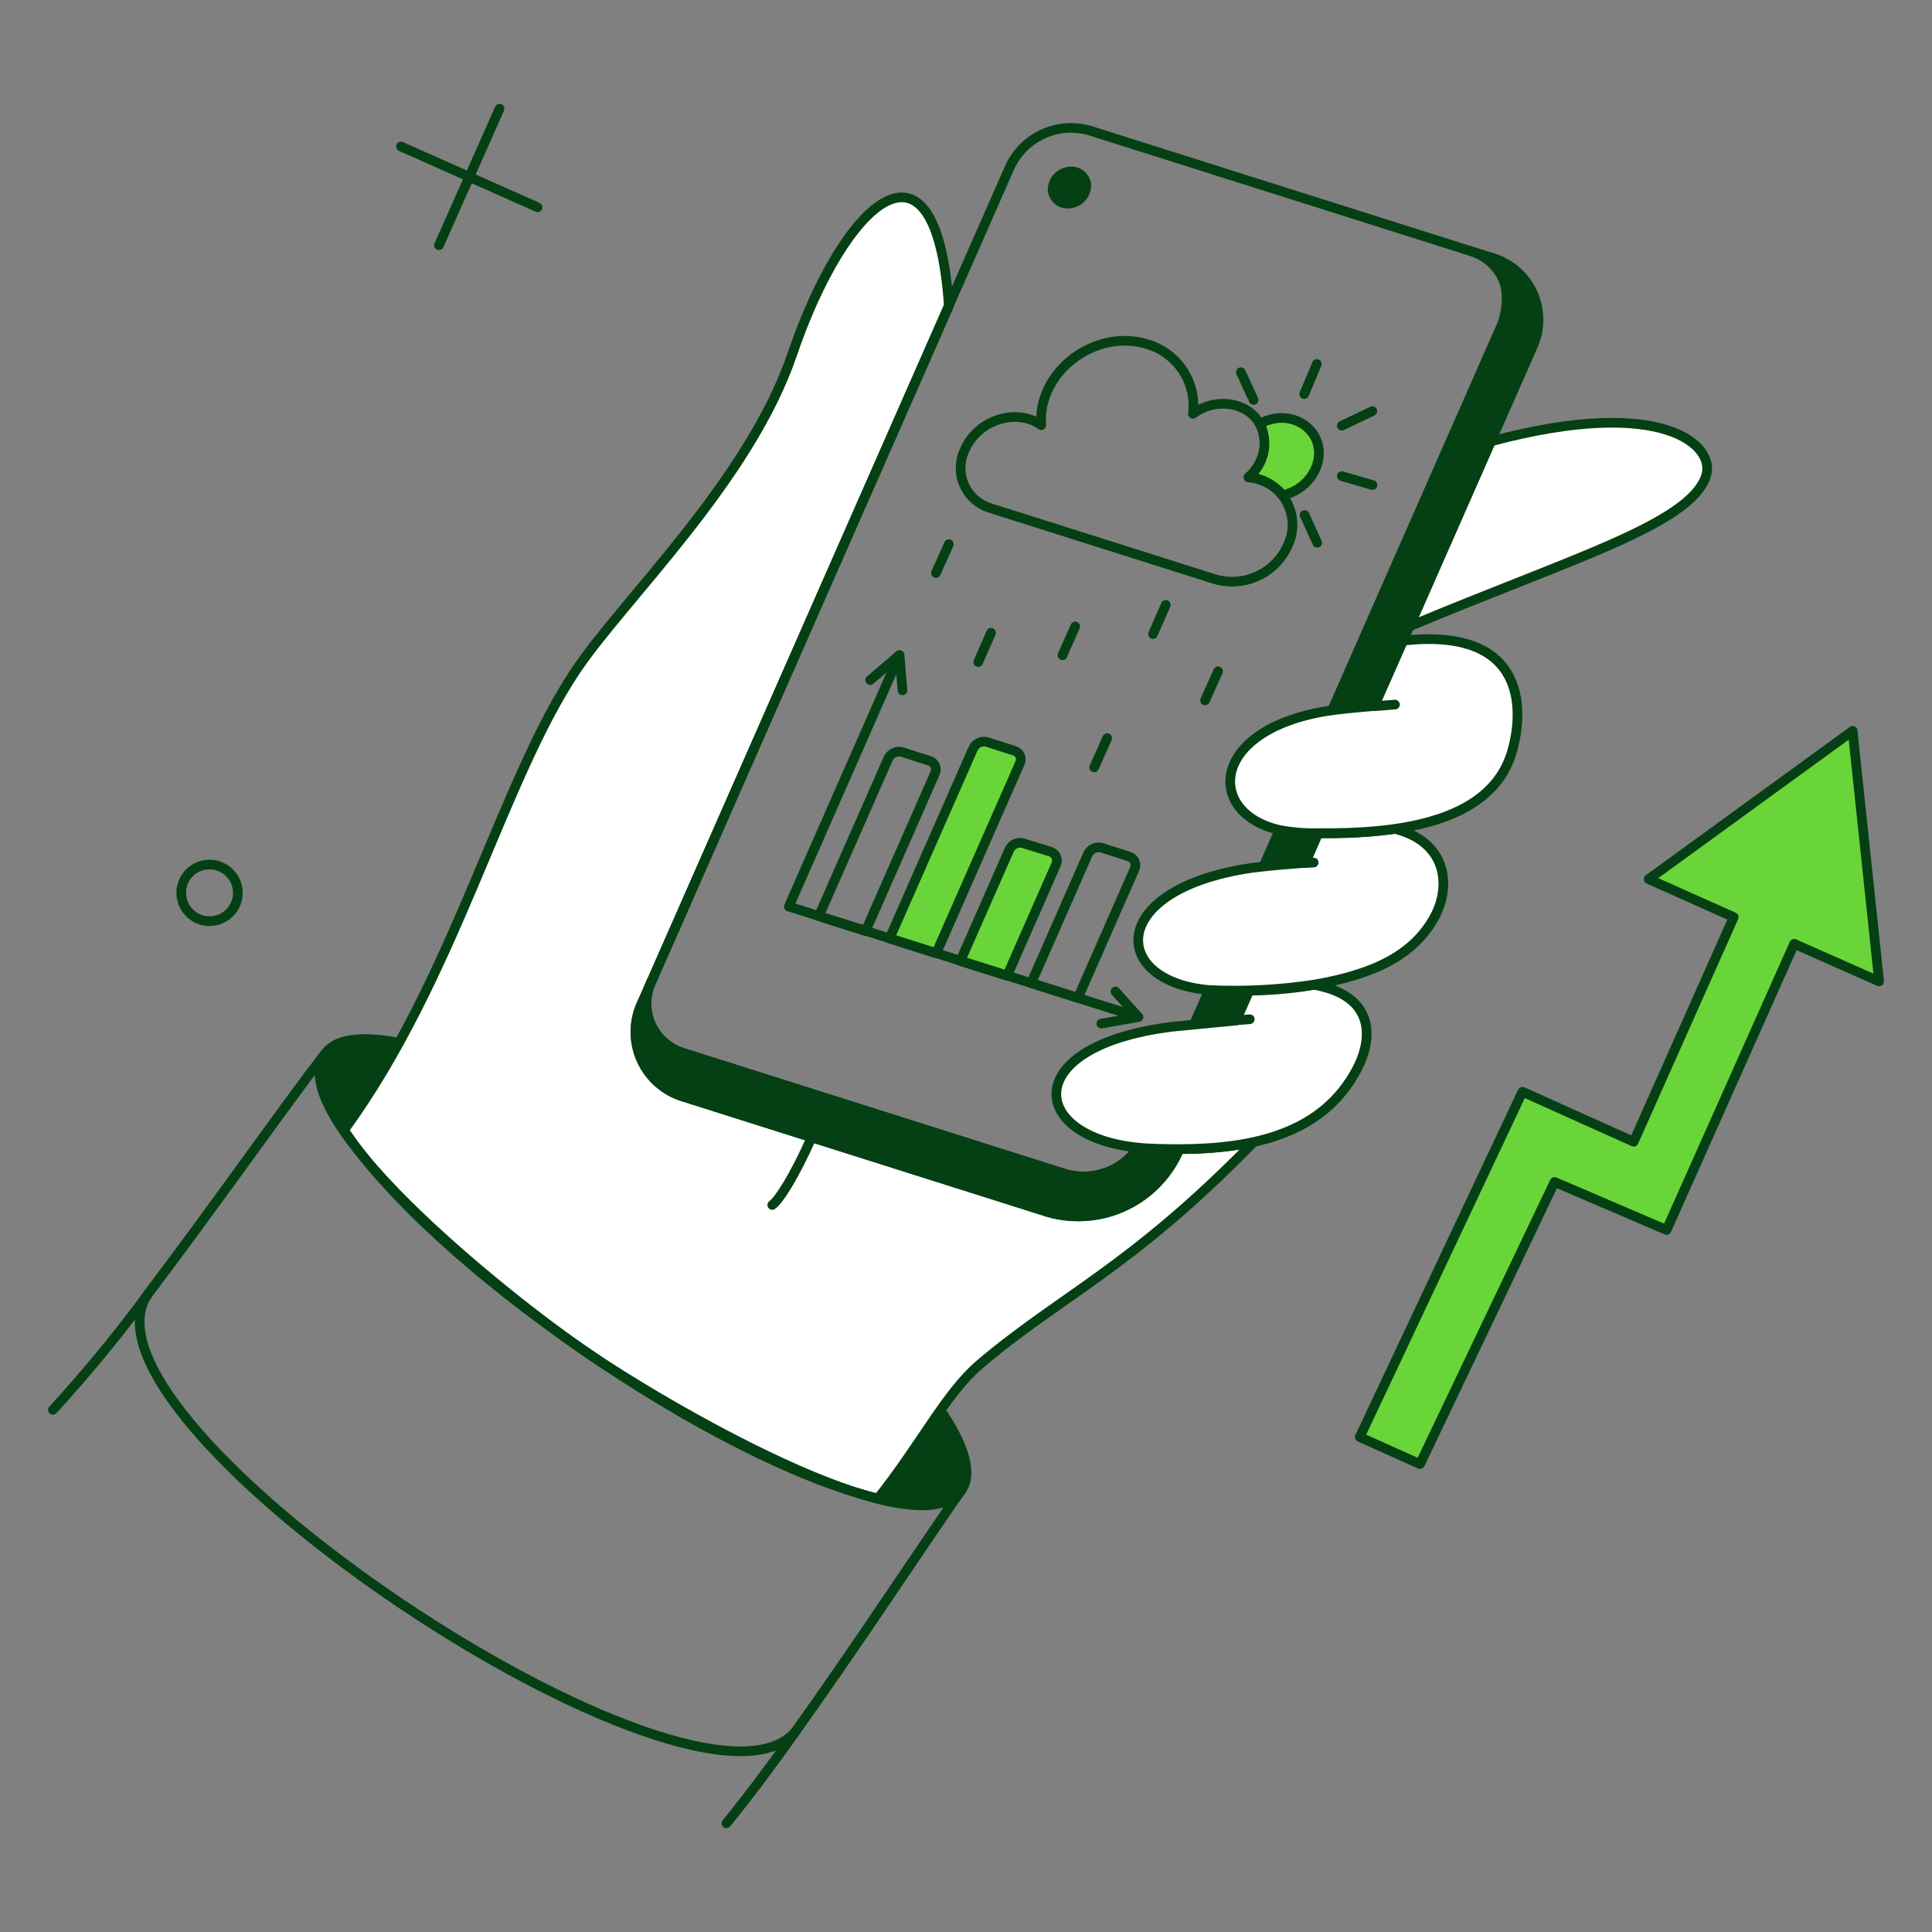 <svg width="163" height="163" viewBox="0 0 163 163" fill="none" xmlns="http://www.w3.org/2000/svg">
<rect x="0" y="0" width="163" height="163" fill="#808080" stroke="none"/>
<path d="M29.006 95.328C30.703 92.977 32.252 90.522 33.644 87.978C26.88 86.654 25.216 89.581 29.006 95.328Z" fill="#044014"/>
<path d="M29.006 95.328C30.703 92.977 32.252 90.522 33.644 87.978C26.88 86.654 25.216 89.581 29.006 95.328Z" stroke="#044014" stroke-width="0.815" stroke-linecap="round" stroke-linejoin="round"/>
<path d="M79.343 118.979C77.818 121.136 76.215 123.724 74.058 126.439C81.469 128.193 83.671 125.322 79.343 118.979Z" fill="#044014"/>
<path d="M79.343 118.979C77.818 121.136 76.215 123.724 74.058 126.439C81.469 128.193 83.671 125.322 79.343 118.979Z" stroke="#044014" stroke-width="0.815" stroke-linecap="round" stroke-linejoin="round"/>
<path d="M143.932 40.169C142.561 44.253 132.468 47.148 118.91 52.85L125.781 37.242C140.326 33.343 144.795 37.597 143.932 40.169Z" fill="white" stroke="#044014" stroke-width="0.815" stroke-linecap="round" stroke-linejoin="round"/>
<path d="M99.493 96.946C98.625 99.026 97.026 100.717 94.997 101.699C92.968 102.682 90.65 102.887 88.48 102.278L57.664 92.524C56.875 92.283 56.146 91.874 55.53 91.325C54.914 90.775 54.424 90.098 54.095 89.341C53.766 88.584 53.604 87.764 53.622 86.939C53.64 86.113 53.836 85.301 54.198 84.559L80.052 25.824C78.973 9.878 71.223 16.997 66.834 29.908C63.18 40.63 52.55 50.616 48.543 56.624C42.276 66.025 38.336 82.59 29.022 95.343C36.482 106.673 60.358 123.148 74.074 126.421C77.735 121.818 79.816 117.542 82.656 115.111C89.62 109.21 95.336 107.038 105.782 96.346C103.713 96.766 101.605 96.968 99.493 96.946Z" fill="white" stroke="#044014" stroke-width="0.815" stroke-linecap="round" stroke-linejoin="round"/>
<path d="M49.575 114.157C42.171 109.09 23.829 94.198 27.419 88.903C23.968 93.372 17.944 101.969 12.443 109.226C5.263 120.093 58.789 155.819 67.109 146.096C72.071 139.163 77.417 131.027 81.053 125.789C76.987 130.966 55.53 118.235 49.575 114.157Z" stroke="#044014" stroke-width="0.815" stroke-linecap="round" stroke-linejoin="round"/>
<path d="M65.153 101.66C65.692 101.306 67.032 99.228 68.477 95.96" stroke="#044014" stroke-width="0.815" stroke-linecap="round" stroke-linejoin="round"/>
<path d="M12.459 109.225C9.97 112.608 7.301 115.853 4.462 118.948" stroke="#044014" stroke-width="0.815" stroke-linecap="round" stroke-linejoin="round"/>
<path d="M67.109 146.111C64.952 149.131 63.136 151.565 61.285 153.83" stroke="#044014" stroke-width="0.815" stroke-linecap="round" stroke-linejoin="round"/>
<path d="M156.304 61.662L158.538 82.802L151.373 79.628L140.603 103.771L131.159 99.719L119.803 123.524L114.719 121.243L128.447 92.108L137.83 96.329L146.273 77.378L139.094 74.173L156.304 61.662Z" fill="#6AD539"/>
<path d="M156.304 61.662L158.538 82.802L151.373 79.628L140.603 103.771L131.159 99.719L119.803 123.524L114.719 121.243L128.447 92.108L137.83 96.329L146.273 77.378L139.094 74.173L156.304 61.662Z" stroke="#044014" stroke-width="0.815" stroke-linecap="round" stroke-linejoin="round"/>
<path d="M17.68 72.941C18.152 72.941 18.614 73.081 19.007 73.343C19.4 73.606 19.706 73.979 19.887 74.415C20.067 74.851 20.115 75.332 20.023 75.795C19.93 76.258 19.703 76.684 19.369 77.018C19.035 77.352 18.609 77.579 18.146 77.671C17.683 77.763 17.203 77.716 16.766 77.535C16.33 77.355 15.957 77.048 15.694 76.656C15.432 76.263 15.292 75.801 15.292 75.329C15.291 75.015 15.352 74.704 15.472 74.414C15.591 74.124 15.767 73.86 15.989 73.638C16.211 73.416 16.475 73.24 16.765 73.121C17.055 73.001 17.366 72.94 17.68 72.941Z" stroke="#044014" stroke-width="0.815" stroke-linecap="round" stroke-linejoin="round"/>
<path d="M42.149 9.17L37.034 20.694" stroke="#044014" stroke-width="0.815" stroke-linecap="round" stroke-linejoin="round"/>
<path d="M45.354 17.489L33.829 12.358" stroke="#044014" stroke-width="0.815" stroke-linecap="round" stroke-linejoin="round"/>
<path d="M107.952 70.029L106.596 73.11C107.876 72.971 109.337 72.859 110.123 72.806L111.224 70.292C110.127 70.319 109.031 70.231 107.952 70.029Z" fill="#044014"/>
<path d="M125.92 21.757L124.102 21.189C124.707 21.373 125.266 21.686 125.739 22.107C126.212 22.527 126.587 23.046 126.84 23.626C127.094 24.206 127.218 24.834 127.206 25.466C127.193 26.099 127.044 26.721 126.767 27.29L112.396 59.929C113.5 59.779 114.851 59.663 115.947 59.569L129.246 29.37C129.593 28.66 129.781 27.883 129.798 27.093C129.815 26.302 129.66 25.518 129.343 24.794C129.027 24.07 128.557 23.423 127.966 22.899C127.375 22.374 126.677 21.985 125.92 21.757Z" fill="#044014"/>
<path d="M102.009 83.527L100.724 86.447L104.265 86.102L105.384 83.561C104.487 83.587 102.903 83.603 102.009 83.527Z" fill="#044014"/>
<path d="M96.06 96.826H96.036C95.367 97.801 94.407 98.539 93.293 98.935C92.18 99.331 90.969 99.365 89.835 99.031L57.634 88.832C56.723 88.556 55.927 87.99 55.368 87.219C54.81 86.448 54.519 85.516 54.54 84.564C54.554 83.933 54.706 83.313 54.984 82.746L54.182 84.564C53.82 85.307 53.623 86.119 53.605 86.944C53.587 87.77 53.749 88.59 54.078 89.347C54.408 90.104 54.898 90.781 55.514 91.33C56.131 91.879 56.859 92.289 57.649 92.529L88.464 102.283C90.636 102.895 92.958 102.69 94.989 101.708C97.021 100.726 98.623 99.034 99.493 96.951C98.522 96.946 97.09 96.93 96.06 96.826Z" fill="#044014"/>
<path d="M110.123 72.803L111.224 70.29" stroke="#044014" stroke-width="0.815" stroke-linecap="round" stroke-linejoin="round"/>
<path d="M107.952 70.029L106.596 73.107" stroke="#044014" stroke-width="0.815" stroke-linecap="round" stroke-linejoin="round"/>
<path d="M104.265 86.101L105.384 83.561" stroke="#044014" stroke-width="0.815" stroke-linecap="round" stroke-linejoin="round"/>
<path d="M102.009 83.525L100.724 86.446" stroke="#044014" stroke-width="0.815" stroke-linecap="round" stroke-linejoin="round"/>
<path d="M96.06 96.826H96.036C95.367 97.801 94.407 98.539 93.293 98.935C92.18 99.331 90.969 99.365 89.835 99.031L57.634 88.832C56.723 88.556 55.927 87.99 55.368 87.219C54.81 86.448 54.519 85.516 54.54 84.564C54.554 83.933 54.706 83.313 54.984 82.746L54.182 84.564C53.82 85.307 53.623 86.119 53.605 86.944C53.587 87.77 53.749 88.59 54.078 89.347C54.408 90.104 54.898 90.781 55.514 91.33C56.131 91.879 56.859 92.289 57.649 92.529L88.464 102.283C90.636 102.895 92.958 102.69 94.989 101.708C97.021 100.726 98.623 99.034 99.493 96.951C98.522 96.946 97.09 96.93 96.06 96.826Z" stroke="#044014" stroke-width="0.815" stroke-linecap="round" stroke-linejoin="round"/>
<path d="M115.95 59.568L129.249 29.368C129.772 28.298 129.93 27.086 129.699 25.918C129.468 24.75 128.86 23.689 127.969 22.899C127.378 22.375 126.681 21.985 125.924 21.757L124.106 21.189C124.712 21.373 125.27 21.686 125.743 22.107C126.216 22.527 126.591 23.046 126.844 23.626C127.098 24.206 127.222 24.834 127.21 25.466C127.197 26.099 127.048 26.721 126.772 27.29L112.396 59.929" stroke="#044014" stroke-width="0.815" stroke-linecap="round" stroke-linejoin="round"/>
<path d="M112.396 59.929L126.765 27.291C127.738 24.128 126.603 22.014 124.238 21.235L91.9 11.003C90.591 10.635 89.194 10.748 87.962 11.322C86.729 11.895 85.743 12.892 85.182 14.13L54.983 82.755C54.706 83.322 54.555 83.942 54.541 84.573C54.528 85.204 54.651 85.83 54.903 86.409C55.155 86.987 55.53 87.504 56.001 87.923C56.472 88.342 57.029 88.654 57.633 88.837L89.835 99.037C90.97 99.371 92.182 99.335 93.296 98.936C94.411 98.537 95.37 97.795 96.035 96.817" stroke="#044014" stroke-width="0.815" stroke-linecap="round" stroke-linejoin="round"/>
<path d="M91.654 15.653C91.646 16.03 91.501 16.392 91.246 16.671C90.991 16.949 90.642 17.124 90.267 17.164C90.092 17.194 89.913 17.187 89.741 17.143C89.569 17.099 89.409 17.019 89.27 16.909C89.132 16.798 89.018 16.659 88.938 16.5C88.857 16.342 88.811 16.169 88.803 15.992C88.812 15.615 88.957 15.254 89.212 14.976C89.468 14.698 89.815 14.523 90.19 14.482C90.365 14.451 90.544 14.458 90.715 14.502C90.887 14.546 91.047 14.627 91.186 14.737C91.324 14.848 91.438 14.987 91.518 15.145C91.599 15.303 91.645 15.476 91.654 15.653Z" fill="#044014"/>
<path d="M91.654 15.653C91.646 16.03 91.501 16.392 91.246 16.671C90.991 16.949 90.642 17.124 90.267 17.164C90.092 17.194 89.913 17.187 89.741 17.143C89.569 17.099 89.409 17.019 89.27 16.909C89.132 16.798 89.018 16.659 88.938 16.5C88.857 16.342 88.811 16.169 88.803 15.992C88.812 15.615 88.957 15.254 89.212 14.976C89.468 14.698 89.815 14.523 90.19 14.482C90.365 14.451 90.544 14.458 90.715 14.502C90.887 14.546 91.047 14.627 91.186 14.737C91.324 14.848 91.438 14.987 91.518 15.145C91.599 15.303 91.645 15.476 91.654 15.653Z" stroke="#044014" stroke-width="0.815" stroke-linecap="round" stroke-linejoin="round"/>
<path d="M78.418 64.189L76.107 63.45C75.878 63.388 75.635 63.41 75.42 63.512C75.206 63.614 75.034 63.788 74.936 64.004L69.082 77.303L73.026 78.552L78.881 65.252C78.93 65.153 78.957 65.045 78.96 64.934C78.963 64.824 78.942 64.714 78.898 64.613C78.854 64.511 78.788 64.421 78.705 64.348C78.622 64.275 78.525 64.22 78.418 64.189Z" stroke="#044014" stroke-width="0.815" stroke-linecap="round" stroke-linejoin="round"/>
<path d="M95.259 72.263L92.948 71.523C92.719 71.462 92.475 71.484 92.261 71.586C92.046 71.688 91.875 71.862 91.777 72.078L87.001 82.94L90.945 84.189L95.721 73.327C95.769 73.227 95.794 73.119 95.796 73.009C95.798 72.899 95.777 72.79 95.733 72.689C95.689 72.588 95.624 72.498 95.542 72.424C95.46 72.351 95.364 72.296 95.259 72.263Z" stroke="#044014" stroke-width="0.815" stroke-linecap="round" stroke-linejoin="round"/>
<path d="M85.583 63.342L83.272 62.602C83.043 62.541 82.799 62.563 82.585 62.664C82.37 62.766 82.199 62.941 82.101 63.157L75.046 79.181L78.986 80.43L86.041 64.406C86.091 64.307 86.119 64.199 86.123 64.089C86.126 63.978 86.106 63.868 86.063 63.767C86.02 63.665 85.954 63.574 85.871 63.501C85.788 63.427 85.689 63.372 85.583 63.342Z" fill="#6AD539"/>
<path d="M85.583 63.342L83.272 62.602C83.043 62.541 82.799 62.563 82.585 62.664C82.37 62.766 82.199 62.941 82.101 63.157L75.046 79.181L78.986 80.43L86.041 64.406C86.091 64.307 86.119 64.199 86.123 64.089C86.126 63.978 86.106 63.868 86.063 63.767C86.02 63.665 85.954 63.574 85.871 63.501C85.788 63.427 85.689 63.372 85.583 63.342Z" stroke="#044014" stroke-width="0.815" stroke-linecap="round" stroke-linejoin="round"/>
<path d="M88.636 71.862L86.325 71.139C86.096 71.077 85.852 71.099 85.638 71.201C85.423 71.302 85.252 71.477 85.154 71.693L81.022 81.077L84.967 82.325L89.096 72.941C89.144 72.841 89.17 72.731 89.172 72.621C89.174 72.51 89.153 72.4 89.109 72.298C89.066 72.196 89.001 72.104 88.92 72.029C88.838 71.954 88.741 71.897 88.636 71.862Z" fill="#6AD539"/>
<path d="M88.636 71.862L86.325 71.139C86.096 71.077 85.852 71.099 85.638 71.201C85.423 71.302 85.252 71.477 85.154 71.693L81.022 81.077L84.967 82.325L89.096 72.941C89.144 72.841 89.17 72.731 89.172 72.621C89.174 72.51 89.153 72.4 89.109 72.298C89.066 72.196 89.001 72.104 88.92 72.029C88.838 71.954 88.741 71.897 88.636 71.862Z" stroke="#044014" stroke-width="0.815" stroke-linecap="round" stroke-linejoin="round"/>
<path d="M96.045 85.806L66.555 76.484L75.876 55.284" stroke="#044014" stroke-width="0.815" stroke-linecap="round" stroke-linejoin="round"/>
<path d="M73.411 57.379L75.892 55.268L76.138 58.242" stroke="#044014" stroke-width="0.815" stroke-linecap="round" stroke-linejoin="round"/>
<path d="M94.103 83.649L96.045 85.806L92.917 86.361" stroke="#044014" stroke-width="0.815" stroke-linecap="round" stroke-linejoin="round"/>
<path d="M105.336 40.278C107.471 38.37 107.032 35.078 104.362 34.237C103.734 34.05 103.07 34.015 102.425 34.133C101.78 34.25 101.171 34.518 100.649 34.915C100.809 33.641 100.511 32.351 99.809 31.276C99.106 30.201 98.044 29.41 96.813 29.045C92.421 27.659 87.507 31.357 87.846 35.871C85.91 34.444 82.549 35.297 81.405 37.935C81.18 38.394 81.057 38.896 81.046 39.407C81.034 39.919 81.133 40.426 81.337 40.895C81.54 41.364 81.844 41.783 82.225 42.123C82.607 42.464 83.058 42.717 83.547 42.866L102.529 48.875C103.721 49.215 104.996 49.115 106.119 48.591C107.243 48.068 108.14 47.156 108.646 46.025C109.077 45.136 109.166 44.12 108.894 43.171C108.622 42.221 108.009 41.406 107.172 40.881C106.618 40.533 105.988 40.326 105.336 40.278Z" stroke="#044014" stroke-width="0.815" stroke-linecap="round" stroke-linejoin="round"/>
<path d="M106.291 35.748C106.665 36.494 106.776 37.344 106.605 38.161C106.435 38.978 105.993 39.713 105.351 40.247C105.906 40.298 106.445 40.46 106.937 40.722C107.429 40.983 107.864 41.341 108.217 41.772C108.83 41.647 109.403 41.376 109.889 40.981C110.374 40.587 110.757 40.081 111.006 39.507C112.205 36.635 109.196 34.191 106.291 35.748Z" fill="#6AD539"/>
<path d="M106.291 35.748C106.665 36.494 106.776 37.344 106.605 38.161C106.435 38.978 105.993 39.713 105.351 40.247C105.906 40.298 106.445 40.46 106.937 40.722C107.429 40.983 107.864 41.341 108.217 41.772C108.83 41.647 109.403 41.376 109.889 40.981C110.374 40.587 110.757 40.081 111.006 39.507C112.205 36.635 109.196 34.191 106.291 35.748Z" stroke="#044014" stroke-width="0.815" stroke-linecap="round" stroke-linejoin="round"/>
<path d="M110.035 33.251L111.098 30.709" stroke="#044014" stroke-width="0.815" stroke-linecap="round" stroke-linejoin="round"/>
<path d="M113.209 35.916L115.782 34.684" stroke="#044014" stroke-width="0.815" stroke-linecap="round" stroke-linejoin="round"/>
<path d="M113.209 40.169L115.797 40.924" stroke="#044014" stroke-width="0.815" stroke-linecap="round" stroke-linejoin="round"/>
<path d="M110.066 43.451L111.129 45.792" stroke="#044014" stroke-width="0.815" stroke-linecap="round" stroke-linejoin="round"/>
<path d="M105.767 33.744L104.688 31.402" stroke="#044014" stroke-width="0.815" stroke-linecap="round" stroke-linejoin="round"/>
<path d="M90.714 52.849L89.635 55.284" stroke="#044014" stroke-width="0.815" stroke-linecap="round" stroke-linejoin="round"/>
<path d="M83.611 53.388L82.532 55.854" stroke="#044014" stroke-width="0.815" stroke-linecap="round" stroke-linejoin="round"/>
<path d="M80.052 45.916L78.958 48.35" stroke="#044014" stroke-width="0.815" stroke-linecap="round" stroke-linejoin="round"/>
<path d="M102.762 56.639L101.669 59.089" stroke="#044014" stroke-width="0.815" stroke-linecap="round" stroke-linejoin="round"/>
<path d="M98.356 51.031L97.277 53.496" stroke="#044014" stroke-width="0.815" stroke-linecap="round" stroke-linejoin="round"/>
<path d="M93.41 62.279L92.316 64.744" stroke="#044014" stroke-width="0.815" stroke-linecap="round" stroke-linejoin="round"/>
<path d="M110.898 83.094C109.079 83.396 107.24 83.561 105.397 83.587L104.288 86.101L98.895 86.625C85.968 88.228 86.754 95.932 96.057 96.826C97.089 96.933 98.519 96.948 99.49 96.948C105.868 96.933 111.649 95.593 114.484 90.2C115.828 87.655 116.059 84.035 110.898 83.094Z" fill="white" stroke="#044014" stroke-width="0.815" stroke-linecap="round" stroke-linejoin="round"/>
<path d="M117.708 69.936C115.558 70.229 113.389 70.353 111.22 70.306L110.126 72.803C108.985 72.88 106.416 73.079 105.045 73.31C93.368 75.257 93.782 82.833 102.025 83.528C104.992 83.668 107.965 83.513 110.9 83.065C116.015 82.187 119.374 80.508 121.084 77.257C122.361 74.85 122.191 71.093 117.708 69.936Z" fill="white" stroke="#044014" stroke-width="0.815" stroke-linecap="round" stroke-linejoin="round"/>
<path d="M118.386 54.051L115.953 59.565C114.69 59.673 113.089 59.809 111.918 59.996C102.025 61.618 101.746 68.624 107.956 70.026C109.033 70.231 110.131 70.318 111.227 70.288C117.436 70.351 125.615 69.61 127.51 63.587C128.509 60.431 129.186 52.85 118.386 54.051Z" fill="white" stroke="#044014" stroke-width="0.815" stroke-linecap="round" stroke-linejoin="round"/>
<path d="M104.287 86.083C104.53 86.068 105.443 85.991 105.443 85.991" stroke="#044014" stroke-width="0.815" stroke-linecap="round" stroke-linejoin="round"/>
<path d="M110.126 72.817C110.557 72.787 110.834 72.771 110.834 72.771" stroke="#044014" stroke-width="0.815" stroke-linecap="round" stroke-linejoin="round"/>
<path d="M115.951 59.582C116.953 59.505 117.692 59.444 117.692 59.444" stroke="#044014" stroke-width="0.815" stroke-linecap="round" stroke-linejoin="round"/>
</svg>
